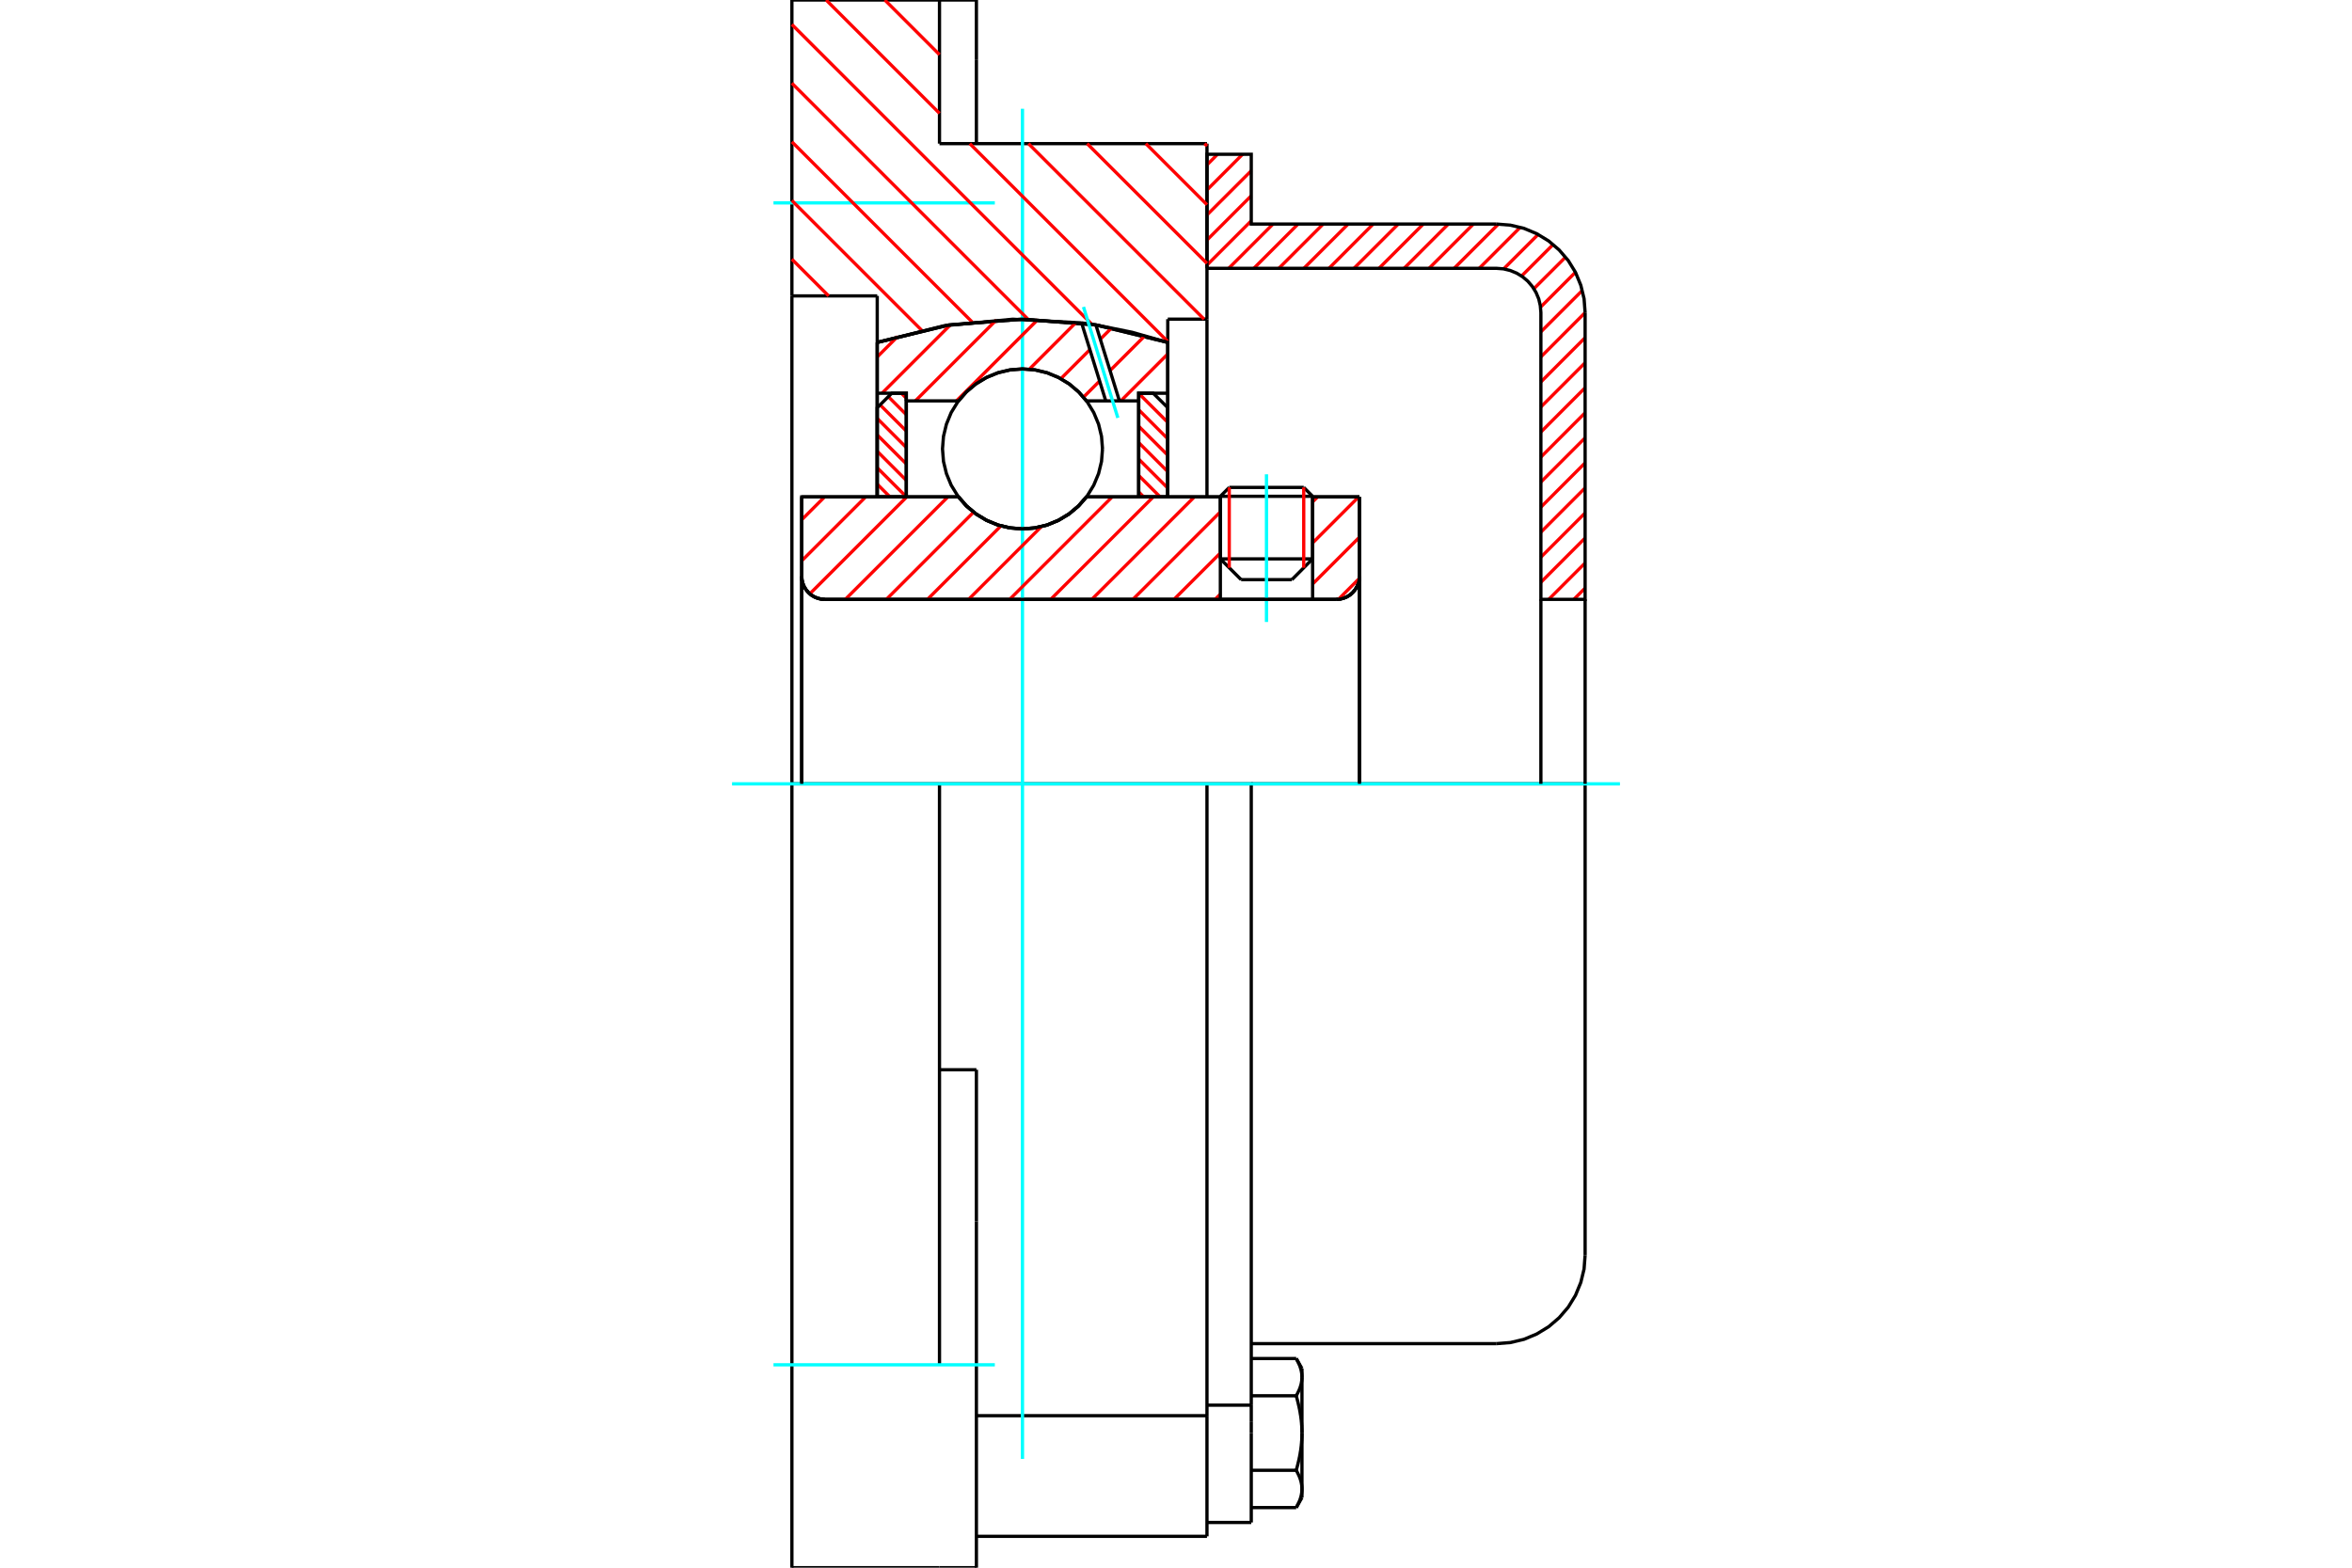<?xml version="1.0" standalone="no"?>
<!DOCTYPE svg PUBLIC "-//W3C//DTD SVG 1.1//EN"
	"http://www.w3.org/Graphics/SVG/1.1/DTD/svg11.dtd">
<svg xmlns="http://www.w3.org/2000/svg" height="100%" width="100%" viewBox="0 0 36000 24000">
	<rect x="-1800" y="-1200" width="39600" height="26400" style="fill:#FFF"/>
	<g style="fill:none; fill-rule:evenodd" transform="matrix(1 0 0 1 0 0)">
		<g style="fill:none; stroke:#000; stroke-width:50; shape-rendering:geometricPrecision">
			<line x1="20091" y1="7598" x2="18679" y2="7598"/>
			<line x1="18815" y1="7462" x2="19955" y2="7462"/>
			<line x1="18679" y1="8556" x2="20091" y2="8556"/>
			<line x1="19774" y1="8874" x2="18997" y2="8874"/>
			<polyline points="20453,9176 20508,9172 20562,9159 20614,9138 20662,9109 20704,9072 20740,9030 20769,8982 20791,8931 20804,8877 20808,8821"/>
			<line x1="20808" y1="7607" x2="20808" y2="8821"/>
			<line x1="20091" y1="7607" x2="20808" y2="7607"/>
			<line x1="16630" y1="7607" x2="18679" y2="7607"/>
			<polyline points="14671,7607 14796,7749 14941,7870 15103,7967 15278,8039 15462,8082 15650,8097 15839,8082 16023,8039 16198,7967 16360,7870 16505,7749 16630,7607"/>
			<line x1="12271" y1="7607" x2="14671" y2="7607"/>
			<line x1="12271" y1="8821" x2="12271" y2="7607"/>
			<polyline points="12271,8821 12275,8877 12288,8931 12309,8982 12339,9030 12375,9072 12417,9109 12465,9138 12516,9159 12571,9172 12626,9176"/>
			<line x1="20453" y1="9176" x2="12626" y2="9176"/>
			<line x1="20808" y1="8821" x2="20808" y2="12000"/>
			<line x1="12271" y1="8821" x2="12271" y2="12000"/>
			<line x1="18815" y1="7462" x2="18679" y2="7598"/>
			<line x1="20091" y1="7598" x2="19955" y2="7462"/>
			<line x1="19774" y1="8874" x2="20091" y2="8556"/>
			<line x1="18679" y1="8556" x2="18997" y2="8874"/>
			<line x1="18679" y1="7598" x2="18679" y2="8556"/>
			<line x1="20091" y1="8556" x2="20091" y2="7598"/>
			<polyline points="20453,9176 20508,9172 20562,9159 20614,9138 20662,9109 20704,9072 20740,9030 20769,8982 20791,8931 20804,8877 20808,8821"/>
			<polyline points="12271,8821 12275,8877 12288,8931 12309,8982 12339,9030 12375,9072 12417,9109 12465,9138 12516,9159 12571,9172 12626,9176"/>
			<polyline points="18474,23520 18474,21939 18474,21673"/>
			<line x1="14945" y1="21673" x2="18474" y2="21673"/>
			<line x1="14380" y1="2199" x2="18474" y2="2199"/>
			<line x1="18474" y1="12000" x2="18474" y2="21673"/>
			<line x1="18474" y1="12000" x2="14380" y2="12000"/>
			<line x1="14945" y1="16377" x2="14380" y2="16377"/>
			<line x1="14380" y1="12000" x2="12121" y2="12000"/>
			<line x1="13427" y1="4530" x2="12121" y2="4530"/>
			<line x1="13427" y1="5242" x2="13427" y2="4530"/>
			<polyline points="17874,5242 16776,4975 15650,4886 14525,4975 13427,5242"/>
			<line x1="17874" y1="4886" x2="17874" y2="5242"/>
			<line x1="18474" y1="4886" x2="17874" y2="4886"/>
			<line x1="18474" y1="2199" x2="18474" y2="4886"/>
			<line x1="14380" y1="0" x2="14380" y2="2199"/>
			<line x1="12121" y1="0" x2="14380" y2="0"/>
			<line x1="12121" y1="4530" x2="12121" y2="0"/>
			<line x1="17874" y1="5242" x2="17874" y2="7607"/>
			<line x1="13427" y1="7607" x2="13427" y2="5242"/>
			<line x1="18474" y1="4886" x2="18474" y2="7607"/>
			<line x1="12121" y1="12000" x2="12121" y2="4530"/>
			<polyline points="12121,24000 12121,20894 12121,12000"/>
			<line x1="14945" y1="18698" x2="14945" y2="16377"/>
			<line x1="14380" y1="20894" x2="14380" y2="12000"/>
			<line x1="14945" y1="24000" x2="14945" y2="18698"/>
			<line x1="14945" y1="910" x2="14945" y2="0"/>
			<line x1="14945" y1="2199" x2="14945" y2="910"/>
			<line x1="12121" y1="24000" x2="14380" y2="24000"/>
			<line x1="14945" y1="23520" x2="18474" y2="23520"/>
			<line x1="14945" y1="0" x2="14380" y2="0"/>
			<line x1="14380" y1="24000" x2="14945" y2="24000"/>
			<line x1="18474" y1="21512" x2="19152" y2="21512"/>
			<line x1="19152" y1="21770" x2="19152" y2="21512"/>
			<line x1="19152" y1="21939" x2="19152" y2="21770"/>
			<line x1="19152" y1="23308" x2="19152" y2="21939"/>
			<polyline points="19152,21512 19152,12000 18474,12000"/>
			<polyline points="19840,21368 19845,21359 19850,21350 19855,21341 19859,21333 19864,21324 19868,21315 19872,21307 19876,21298 19880,21290 19884,21282 19887,21273 19891,21265 19894,21257 19897,21249 19900,21241 19902,21232 19905,21224 19908,21216 19910,21208 19912,21201 19914,21193 19916,21185 19918,21177 19919,21169 19921,21161 19922,21153 19923,21146 19925,21138 19925,21130 19926,21122 19927,21114 19927,21106 19928,21099 19928,21091 19928,21083"/>
			<polyline points="19928,21939 19928,21923 19928,21907 19927,21892 19927,21876 19926,21861 19925,21845 19925,21829 19923,21814 19922,21798 19921,21782 19919,21767 19918,21751 19916,21735 19914,21720 19912,21704 19910,21688 19908,21672 19905,21656 19902,21640 19900,21624 19897,21608 19894,21591 19891,21575 19887,21558 19884,21542 19880,21525 19876,21508 19872,21491 19868,21474 19864,21457 19859,21439 19855,21422 19850,21404 19845,21386 19840,21368"/>
			<line x1="19928" y1="21083" x2="19928" y2="21939"/>
			<polyline points="19928,22795 19928,22787 19928,22779 19927,22771 19927,22763 19926,22756 19925,22748 19925,22740 19923,22732 19922,22724 19921,22716 19919,22709 19918,22701 19916,22693 19914,22685 19912,22677 19910,22669 19908,22661 19905,22653 19902,22645 19900,22637 19897,22629 19894,22621 19891,22613 19887,22604 19884,22596 19880,22588 19876,22579 19872,22571 19868,22562 19864,22554 19859,22545 19855,22536 19850,22527 19845,22518 19840,22509"/>
			<line x1="19928" y1="21939" x2="19928" y2="22795"/>
			<polyline points="19840,22509 19845,22491 19850,22473 19855,22456 19859,22438 19864,22421 19868,22404 19872,22386 19876,22370 19880,22353 19884,22336 19887,22319 19891,22303 19894,22286 19897,22270 19900,22254 19902,22238 19905,22222 19908,22206 19910,22190 19912,22174 19914,22158 19916,22142 19918,22127 19919,22111 19921,22095 19922,22080 19923,22064 19925,22048 19925,22033 19926,22017 19927,22001 19927,21986 19928,21970 19928,21955 19928,21939"/>
			<line x1="19928" y1="22795" x2="19928" y2="22927"/>
			<polyline points="19840,23080 19845,23071 19850,23062 19855,23053 19859,23044 19864,23036 19868,23027 19872,23018 19876,23010 19880,23002 19884,22993 19887,22985 19891,22977 19894,22968 19897,22960 19900,22952 19902,22944 19905,22936 19908,22928 19910,22920 19912,22912 19914,22904 19916,22896 19918,22889 19919,22881 19921,22873 19922,22865 19923,22857 19925,22849 19925,22842 19926,22834 19927,22826 19927,22818 19928,22810 19928,22803 19928,22795"/>
			<polyline points="19928,21083 19928,21075 19928,21067 19927,21059 19927,21052 19926,21044 19925,21036 19925,21028 19923,21020 19922,21013 19921,21005 19919,20997 19918,20989 19916,20981 19914,20973 19912,20965 19910,20958 19908,20950 19905,20942 19902,20934 19900,20925 19897,20917 19894,20909 19891,20901 19887,20893 19884,20884 19880,20876 19876,20868 19872,20859 19868,20851 19864,20842 19859,20833 19855,20825 19850,20816 19845,20807 19840,20798"/>
			<line x1="19928" y1="20951" x2="19928" y2="21083"/>
			<line x1="19152" y1="23080" x2="19840" y2="23080"/>
			<line x1="19152" y1="22509" x2="19840" y2="22509"/>
			<line x1="19152" y1="21368" x2="19840" y2="21368"/>
			<line x1="19152" y1="20798" x2="19840" y2="20798"/>
			<polyline points="24262,12000 22907,12000 19152,12000"/>
			<line x1="24262" y1="19215" x2="24262" y2="12000"/>
			<line x1="18474" y1="23308" x2="19152" y2="23308"/>
			<line x1="19840" y1="23080" x2="19928" y2="22927"/>
			<line x1="19928" y1="20951" x2="19840" y2="20798"/>
			<polyline points="22907,20570 23119,20553 23326,20504 23522,20422 23704,20311 23865,20173 24004,20011 24115,19830 24196,19633 24246,19427 24262,19215"/>
			<line x1="19152" y1="20570" x2="22907" y2="20570"/>
		</g>
		<g style="fill:none; stroke:#0FF; stroke-width:50; shape-rendering:geometricPrecision">
			<line x1="19385" y1="9522" x2="19385" y2="7261"/>
			<line x1="15650" y1="22335" x2="15650" y2="1665"/>
			<line x1="11205" y1="12000" x2="24795" y2="12000"/>
			<line x1="11839" y1="3106" x2="15227" y2="3106"/>
			<line x1="11839" y1="20894" x2="15227" y2="20894"/>
		</g>
		<g style="fill:none; stroke:#F00; stroke-width:50; shape-rendering:geometricPrecision">
			<line x1="24262" y1="9003" x2="24089" y2="9176"/>
			<line x1="24262" y1="8619" x2="23705" y2="9176"/>
			<line x1="24262" y1="8236" x2="23585" y2="8914"/>
			<line x1="24262" y1="7853" x2="23585" y2="8530"/>
			<line x1="24262" y1="7469" x2="23585" y2="8147"/>
			<line x1="24262" y1="7086" x2="23585" y2="7764"/>
			<line x1="24262" y1="6703" x2="23585" y2="7380"/>
			<line x1="24262" y1="6319" x2="23585" y2="6997"/>
			<line x1="24262" y1="5936" x2="23585" y2="6614"/>
			<line x1="24262" y1="5553" x2="23585" y2="6230"/>
			<line x1="24262" y1="5169" x2="23585" y2="5847"/>
			<line x1="24262" y1="4786" x2="23585" y2="5464"/>
			<line x1="24219" y1="4446" x2="23585" y2="5080"/>
			<line x1="24113" y1="4169" x2="23580" y2="4702"/>
			<line x1="23963" y1="3936" x2="23478" y2="4420"/>
			<line x1="23773" y1="3742" x2="23289" y2="4226"/>
			<line x1="23543" y1="3589" x2="23015" y2="4117"/>
			<line x1="23269" y1="3480" x2="22641" y2="4108"/>
			<line x1="22934" y1="3431" x2="22257" y2="4108"/>
			<line x1="22552" y1="3430" x2="21874" y2="4108"/>
			<line x1="22168" y1="3430" x2="21491" y2="4108"/>
			<line x1="21785" y1="3430" x2="21107" y2="4108"/>
			<line x1="21402" y1="3430" x2="20724" y2="4108"/>
			<line x1="21018" y1="3430" x2="20341" y2="4108"/>
			<line x1="20635" y1="3430" x2="19957" y2="4108"/>
			<line x1="20252" y1="3430" x2="19574" y2="4108"/>
			<line x1="19868" y1="3430" x2="19191" y2="4108"/>
			<line x1="19485" y1="3430" x2="18807" y2="4108"/>
			<line x1="19152" y1="3380" x2="18474" y2="4058"/>
			<line x1="19152" y1="2997" x2="18474" y2="3675"/>
			<line x1="19152" y1="2614" x2="18474" y2="3291"/>
			<line x1="19019" y1="2362" x2="18474" y2="2908"/>
			<line x1="18636" y1="2362" x2="18474" y2="2525"/>
		</g>
		<g style="fill:none; stroke:#000; stroke-width:50; shape-rendering:geometricPrecision">
			<polyline points="18474,4108 18474,2362 19152,2362 19152,3430 22907,3430"/>
			<polyline points="24262,4785 24246,4573 24196,4367 24115,4170 24004,3989 23865,3827 23704,3689 23522,3578 23326,3496 23119,3447 22907,3430"/>
			<polyline points="24262,4785 24262,9176 23585,9176 23585,4785 23576,4679 23552,4576 23511,4478 23455,4387 23386,4306 23305,4237 23215,4182 23116,4141 23013,4116 22907,4108 18474,4108"/>
			<line x1="24262" y1="12000" x2="24262" y2="9176"/>
			<line x1="23585" y1="9176" x2="23585" y2="12000"/>
		</g>
		<g style="fill:none; stroke:#F00; stroke-width:50; shape-rendering:geometricPrecision">
			<line x1="18437" y1="2199" x2="18474" y2="2235"/>
			<line x1="17539" y1="2199" x2="18474" y2="3134"/>
			<line x1="16640" y1="2199" x2="18474" y2="4032"/>
			<line x1="13543" y1="0" x2="14380" y2="837"/>
			<line x1="15742" y1="2199" x2="18429" y2="4886"/>
			<line x1="12645" y1="0" x2="14380" y2="1735"/>
			<line x1="14844" y1="2199" x2="17874" y2="5229"/>
			<line x1="12121" y1="375" x2="16716" y2="4969"/>
			<line x1="12121" y1="1273" x2="15736" y2="4888"/>
			<line x1="12121" y1="2171" x2="14880" y2="4930"/>
			<line x1="12121" y1="3070" x2="14109" y2="5058"/>
			<line x1="12121" y1="3968" x2="12683" y2="4530"/>
		</g>
		<g style="fill:none; stroke:#000; stroke-width:50; shape-rendering:geometricPrecision">
			<polyline points="17874,5242 16776,4975 15650,4886 14525,4975 13427,5242"/>
		</g>
		<g style="fill:none; stroke:#F00; stroke-width:50; shape-rendering:geometricPrecision">
			<line x1="19955" y1="7462" x2="19955" y2="8692"/>
			<line x1="18815" y1="8692" x2="18815" y2="7462"/>
			<line x1="13427" y1="7412" x2="13622" y2="7607"/>
			<line x1="13427" y1="7161" x2="13872" y2="7605"/>
			<line x1="13427" y1="6909" x2="13872" y2="7354"/>
			<line x1="13427" y1="6658" x2="13872" y2="7102"/>
			<line x1="13427" y1="6406" x2="13872" y2="6851"/>
			<line x1="13471" y1="6198" x2="13872" y2="6599"/>
			<line x1="13597" y1="6073" x2="13872" y2="6348"/>
			<line x1="13796" y1="6020" x2="13872" y2="6096"/>
		</g>
		<g style="fill:none; stroke:#000; stroke-width:50; shape-rendering:geometricPrecision">
			<polyline points="13872,7607 13872,6020 13649,6020 13427,6242 13427,7607 13872,7607"/>
		</g>
		<g style="fill:none; stroke:#F00; stroke-width:50; shape-rendering:geometricPrecision">
			<line x1="17429" y1="6022" x2="17874" y2="6466"/>
			<line x1="17429" y1="6273" x2="17874" y2="6718"/>
			<line x1="17429" y1="6525" x2="17874" y2="6969"/>
			<line x1="17429" y1="6776" x2="17874" y2="7221"/>
			<line x1="17429" y1="7028" x2="17874" y2="7472"/>
			<line x1="17429" y1="7279" x2="17757" y2="7607"/>
			<line x1="17429" y1="7531" x2="17505" y2="7607"/>
		</g>
		<g style="fill:none; stroke:#000; stroke-width:50; shape-rendering:geometricPrecision">
			<polyline points="17429,7607 17429,6020 17651,6020 17874,6242 17874,7607 17429,7607"/>
			<polyline points="16875,6872 16860,6681 16815,6494 16741,6316 16641,6152 16516,6006 16370,5881 16206,5781 16029,5707 15842,5663 15650,5648 15459,5663 15272,5707 15094,5781 14931,5881 14784,6006 14660,6152 14559,6316 14486,6494 14441,6681 14426,6872 14441,7064 14486,7250 14559,7428 14660,7592 14784,7738 14931,7863 15094,7963 15272,8037 15459,8082 15650,8097 15842,8082 16029,8037 16206,7963 16370,7863 16516,7738 16641,7592 16741,7428 16815,7250 16860,7064 16875,6872"/>
		</g>
		<g style="fill:none; stroke:#F00; stroke-width:50; shape-rendering:geometricPrecision">
			<line x1="17874" y1="5419" x2="17156" y2="6137"/>
			<line x1="17525" y1="5139" x2="16990" y2="5674"/>
			<line x1="16831" y1="5833" x2="16584" y2="6080"/>
			<line x1="17017" y1="5018" x2="16842" y2="5193"/>
			<line x1="16682" y1="5353" x2="16237" y2="5798"/>
			<line x1="16471" y1="4935" x2="15754" y2="5653"/>
			<line x1="15884" y1="4893" x2="14640" y2="6137"/>
			<line x1="15251" y1="4898" x2="14011" y2="6137"/>
			<line x1="14544" y1="4976" x2="13500" y2="6020"/>
			<line x1="13741" y1="5150" x2="13427" y2="5464"/>
		</g>
		<g style="fill:none; stroke:#000; stroke-width:50; shape-rendering:geometricPrecision">
			<polyline points="13427,7607 13427,6020 13427,5242"/>
			<polyline points="16555,4943 15501,4887 14451,4987 13427,5242"/>
			<polyline points="16774,4975 16665,4958 16555,4943"/>
			<polyline points="17874,5242 17329,5087 16774,4975"/>
			<polyline points="17874,5242 17874,6020 17429,6020 17429,6137 17429,7607"/>
			<polyline points="17429,6137 17134,6137 16925,6137 16630,6137 16505,5995 16360,5874 16198,5777 16023,5706 15839,5662 15650,5648 15462,5662 15278,5706 15103,5777 14941,5874 14796,5995 14671,6137 13872,6137 13872,7607"/>
			<polyline points="13872,6137 13872,6020 13427,6020"/>
			<line x1="17874" y1="6020" x2="17874" y2="7607"/>
		</g>
		<g style="fill:none; stroke:#0FF; stroke-width:50; shape-rendering:geometricPrecision">
			<line x1="17110" y1="6397" x2="16584" y2="4699"/>
		</g>
		<g style="fill:none; stroke:#000; stroke-width:50; shape-rendering:geometricPrecision">
			<line x1="16925" y1="6137" x2="16555" y2="4943"/>
			<line x1="17134" y1="6137" x2="16774" y2="4975"/>
		</g>
		<g style="fill:none; stroke:#F00; stroke-width:50; shape-rendering:geometricPrecision">
			<line x1="20806" y1="8855" x2="20486" y2="9175"/>
			<line x1="20808" y1="8224" x2="20091" y2="8941"/>
			<line x1="20796" y1="7607" x2="20091" y2="8312"/>
			<line x1="20168" y1="7607" x2="20091" y2="7683"/>
			<line x1="18679" y1="9095" x2="18598" y2="9176"/>
			<line x1="18679" y1="8466" x2="17969" y2="9176"/>
			<line x1="18679" y1="7837" x2="17340" y2="9176"/>
			<line x1="18281" y1="7607" x2="16711" y2="9176"/>
			<line x1="17652" y1="7607" x2="16082" y2="9176"/>
			<line x1="17023" y1="7607" x2="15454" y2="9176"/>
			<line x1="15940" y1="8061" x2="14825" y2="9176"/>
			<line x1="15321" y1="8051" x2="14196" y2="9176"/>
			<line x1="14902" y1="7841" x2="13567" y2="9176"/>
			<line x1="14508" y1="7607" x2="12938" y2="9176"/>
			<line x1="13879" y1="7607" x2="12395" y2="9091"/>
			<line x1="13250" y1="7607" x2="12271" y2="8586"/>
			<line x1="12621" y1="7607" x2="12271" y2="7957"/>
		</g>
		<g style="fill:none; stroke:#000; stroke-width:50; shape-rendering:geometricPrecision">
			<line x1="20808" y1="12000" x2="20808" y2="7607"/>
			<polyline points="20453,9176 20508,9172 20562,9159 20614,9138 20662,9109 20704,9072 20740,9030 20769,8982 20791,8931 20804,8877 20808,8821"/>
			<polyline points="20453,9176 20091,9176 20091,7607"/>
			<polyline points="20091,9176 18679,9176 18679,7607"/>
			<line x1="18679" y1="9176" x2="12626" y2="9176"/>
			<polyline points="12271,8821 12275,8877 12288,8931 12309,8982 12339,9030 12375,9072 12417,9109 12465,9138 12516,9159 12571,9172 12626,9176"/>
			<polyline points="12271,8821 12271,7607 12715,7607 14671,7607 14796,7749 14941,7870 15103,7967 15278,8039 15462,8082 15650,8097 15839,8082 16023,8039 16198,7967 16360,7870 16505,7749 16630,7607 18679,7607"/>
			<line x1="20091" y1="7607" x2="20808" y2="7607"/>
			<line x1="12271" y1="12000" x2="12271" y2="8821"/>
		</g>
	</g>
</svg>
